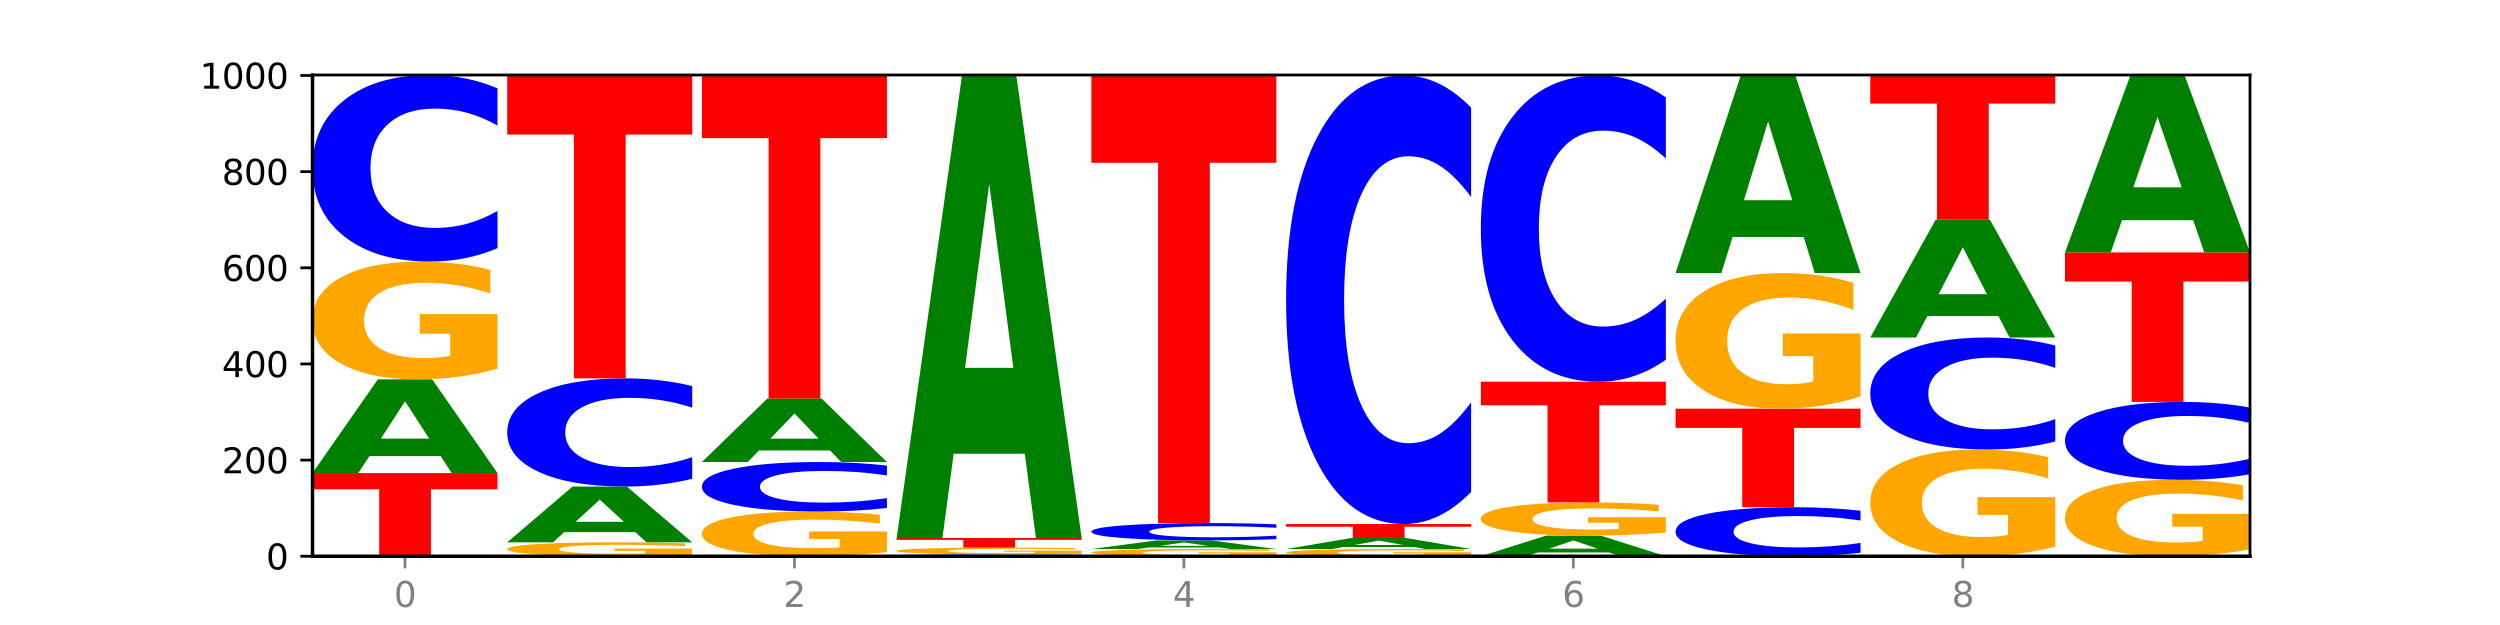 <?xml version="1.0" encoding="utf-8" standalone="no"?>
<!DOCTYPE svg PUBLIC "-//W3C//DTD SVG 1.1//EN"
  "http://www.w3.org/Graphics/SVG/1.1/DTD/svg11.dtd">
<svg xmlns:xlink="http://www.w3.org/1999/xlink" width="720pt" height="180pt" viewBox="0 0 720 180" xmlns="http://www.w3.org/2000/svg" version="1.1">
 <defs>
  <style type="text/css">*{stroke-linejoin: round; stroke-linecap: butt}</style>
 </defs>
 <g id="figure_1">
  <g id="patch_1">
   <path d="M 0 180 
L 720 180 
L 720 0 
L 0 0 
z
" style="fill: #ffffff"/>
  </g>
  <g id="axes_1">
   <g id="patch_2">
    <path d="M 90 160.2 
L 648 160.2 
L 648 21.6 
L 90 21.6 
z
" style="fill: #ffffff"/>
   </g>
   <g id="line2d_1">
    <path d="M 90 160.2 
L 648 160.2 
" clip-path="url(#p392c7d86a4)" style="fill: none; stroke: #000000; stroke-width: 0.5; stroke-linecap: square"/>
   </g>
   <g id="patch_3">
    <path d="M 90 136.246 
L 143.276 136.246 
L 143.276 140.918 
L 124.109 140.918 
L 124.109 160.2 
L 109.204 160.2 
L 109.204 140.918 
L 90 140.918 
L 90 136.246 
z
" clip-path="url(#p392c7d86a4)" style="fill: #ff0000"/>
   </g>
   <g id="patch_4">
    <path d="M 126.905 131.328 
L 106.415 131.328 
L 103.18 136.246 
L 90 136.246 
L 108.823 109.246 
L 124.454 109.246 
L 143.276 136.246 
L 130.107 136.246 
L 126.905 131.328 
z
M 109.683 126.316 
L 123.604 126.316 
L 116.655 115.577 
L 109.683 126.316 
z
" clip-path="url(#p392c7d86a4)" style="fill: #008000"/>
   </g>
   <g id="patch_5">
    <path d="M 143.276 106.177 
Q 137.903 107.712 132.124 108.482 
Q 126.345 109.246 120.184 109.246 
Q 106.262 109.246 98.131 104.677 
Q 90 100.108 90 92.295 
Q 90 84.391 98.274 79.857 
Q 106.561 75.323 120.972 75.323 
Q 126.525 75.323 131.611 75.94 
Q 136.709 76.549 141.223 77.755 
L 141.223 84.517 
Q 136.566 82.968 131.957 82.204 
Q 127.348 81.434 122.716 81.434 
Q 114.143 81.434 109.498 84.251 
Q 104.853 87.061 104.853 92.295 
Q 104.853 97.481 109.331 100.312 
Q 113.808 103.136 122.047 103.136 
Q 124.292 103.136 126.214 102.974 
Q 128.136 102.806 129.665 102.456 
L 129.665 96.107 
L 120.889 96.107 
L 120.889 90.452 
L 143.276 90.452 
L 143.276 106.177 
z
" clip-path="url(#p392c7d86a4)" style="fill: #ffa600"/>
   </g>
   <g id="patch_6">
    <path d="M 143.276 71.472 
Q 138.82 73.381 134.001 74.346 
Q 129.182 75.323 123.934 75.323 
Q 108.282 75.323 99.141 68.087 
Q 90 60.852 90 48.478 
Q 90 36.06 99.141 28.836 
Q 108.282 21.6 123.934 21.6 
Q 129.182 21.6 134.001 22.577 
Q 138.82 23.542 143.276 25.451 
L 143.276 36.16 
Q 138.78 33.63 134.417 32.453 
Q 130.055 31.277 125.236 31.277 
Q 116.591 31.277 111.638 35.86 
Q 106.698 40.432 106.698 48.478 
Q 106.698 56.491 111.638 61.074 
Q 116.591 65.646 125.236 65.646 
Q 130.055 65.646 134.417 64.47 
Q 138.78 63.282 143.276 60.752 
L 143.276 71.472 
z
" clip-path="url(#p392c7d86a4)" style="fill: #0000ff"/>
   </g>
   <g id="patch_7">
    <path d="M 199.357 159.837 
Q 193.984 160.018 188.205 160.11 
Q 182.426 160.2 176.265 160.2 
Q 162.343 160.2 154.212 159.659 
Q 146.08 159.118 146.08 158.194 
Q 146.08 157.258 154.355 156.721 
Q 162.641 156.185 177.053 156.185 
Q 182.605 156.185 187.691 156.258 
Q 192.79 156.33 197.303 156.472 
L 197.303 157.273 
Q 192.646 157.09 188.038 156.999 
Q 183.429 156.908 178.796 156.908 
Q 170.223 156.908 165.578 157.241 
Q 160.934 157.574 160.934 158.194 
Q 160.934 158.807 165.411 159.142 
Q 169.889 159.477 178.127 159.477 
Q 180.372 159.477 182.294 159.458 
Q 184.217 159.438 185.745 159.396 
L 185.745 158.645 
L 176.969 158.645 
L 176.969 157.975 
L 199.357 157.975 
L 199.357 159.837 
z
" clip-path="url(#p392c7d86a4)" style="fill: #ffa600"/>
   </g>
   <g id="patch_8">
    <path d="M 182.985 153.259 
L 162.496 153.259 
L 159.261 156.185 
L 146.08 156.185 
L 164.903 140.123 
L 180.534 140.123 
L 199.357 156.185 
L 186.187 156.185 
L 182.985 153.259 
z
M 165.764 150.278 
L 179.684 150.278 
L 172.735 143.889 
L 165.764 150.278 
z
" clip-path="url(#p392c7d86a4)" style="fill: #008000"/>
   </g>
   <g id="patch_9">
    <path d="M 199.357 137.89 
Q 194.9 138.997 190.081 139.557 
Q 185.263 140.123 180.014 140.123 
Q 164.363 140.123 155.222 135.927 
Q 146.08 131.731 146.08 124.556 
Q 146.08 117.355 155.222 113.165 
Q 164.363 108.969 180.014 108.969 
Q 185.263 108.969 190.081 109.536 
Q 194.9 110.095 199.357 111.202 
L 199.357 117.412 
Q 194.86 115.945 190.498 115.263 
Q 186.135 114.581 181.316 114.581 
Q 172.672 114.581 167.718 117.239 
Q 162.779 119.89 162.779 124.556 
Q 162.779 129.202 167.718 131.86 
Q 172.672 134.511 181.316 134.511 
Q 186.135 134.511 190.498 133.829 
Q 194.86 133.141 199.357 131.673 
L 199.357 137.89 
z
" clip-path="url(#p392c7d86a4)" style="fill: #0000ff"/>
   </g>
   <g id="patch_10">
    <path d="M 146.08 21.738 
L 199.357 21.738 
L 199.357 38.751 
L 180.19 38.751 
L 180.19 108.969 
L 165.285 108.969 
L 165.285 38.751 
L 146.08 38.751 
L 146.08 21.738 
z
" clip-path="url(#p392c7d86a4)" style="fill: #ff0000"/>
   </g>
   <g id="patch_11">
    <path d="M 255.437 159.035 
Q 250.064 159.617 244.285 159.91 
Q 238.506 160.2 232.345 160.2 
Q 218.423 160.2 210.292 158.466 
Q 202.161 156.731 202.161 153.766 
Q 202.161 150.765 210.435 149.044 
Q 218.722 147.323 233.133 147.323 
Q 238.685 147.323 243.772 147.557 
Q 248.87 147.789 253.384 148.246 
L 253.384 150.813 
Q 248.727 150.225 244.118 149.935 
Q 239.509 149.643 234.876 149.643 
Q 226.304 149.643 221.659 150.712 
Q 217.014 151.779 217.014 153.766 
Q 217.014 155.734 221.492 156.809 
Q 225.969 157.881 234.208 157.881 
Q 236.453 157.881 238.375 157.819 
Q 240.297 157.755 241.826 157.622 
L 241.826 155.213 
L 233.05 155.213 
L 233.05 153.066 
L 255.437 153.066 
L 255.437 159.035 
z
" clip-path="url(#p392c7d86a4)" style="fill: #ffa600"/>
   </g>
   <g id="patch_12">
    <path d="M 255.437 146.301 
Q 250.981 146.808 246.162 147.064 
Q 241.343 147.323 236.094 147.323 
Q 220.443 147.323 211.302 145.402 
Q 202.161 143.482 202.161 140.197 
Q 202.161 136.9 211.302 134.982 
Q 220.443 133.062 236.094 133.062 
Q 241.343 133.062 246.162 133.321 
Q 250.981 133.577 255.437 134.084 
L 255.437 136.927 
Q 250.94 136.255 246.578 135.943 
Q 242.215 135.63 237.397 135.63 
Q 228.752 135.63 223.799 136.847 
Q 218.859 138.061 218.859 140.197 
Q 218.859 142.324 223.799 143.54 
Q 228.752 144.754 237.397 144.754 
Q 242.215 144.754 246.578 144.442 
Q 250.94 144.127 255.437 143.455 
L 255.437 146.301 
z
" clip-path="url(#p392c7d86a4)" style="fill: #0000ff"/>
   </g>
   <g id="patch_13">
    <path d="M 239.065 129.732 
L 218.576 129.732 
L 215.341 133.062 
L 202.161 133.062 
L 220.983 114.785 
L 236.615 114.785 
L 255.437 133.062 
L 242.268 133.062 
L 239.065 129.732 
z
M 221.844 126.34 
L 235.765 126.34 
L 228.815 119.07 
L 221.844 126.34 
z
" clip-path="url(#p392c7d86a4)" style="fill: #008000"/>
   </g>
   <g id="patch_14">
    <path d="M 202.161 21.6 
L 255.437 21.6 
L 255.437 39.774 
L 236.27 39.774 
L 236.27 114.785 
L 221.365 114.785 
L 221.365 39.774 
L 202.161 39.774 
L 202.161 21.6 
z
" clip-path="url(#p392c7d86a4)" style="fill: #ff0000"/>
   </g>
   <g id="patch_15">
    <path d="M 311.518 160.16 
Q 307.061 160.18 302.242 160.19 
Q 297.423 160.2 292.175 160.2 
Q 276.524 160.2 267.382 160.125 
Q 258.241 160.051 258.241 159.923 
Q 258.241 159.795 267.382 159.721 
Q 276.524 159.646 292.175 159.646 
Q 297.423 159.646 302.242 159.656 
Q 307.061 159.666 311.518 159.686 
L 311.518 159.796 
Q 307.021 159.77 302.658 159.758 
Q 298.296 159.746 293.477 159.746 
Q 284.832 159.746 279.879 159.793 
Q 274.94 159.84 274.94 159.923 
Q 274.94 160.006 279.879 160.053 
Q 284.832 160.1 293.477 160.1 
Q 298.296 160.1 302.658 160.088 
Q 307.021 160.076 311.518 160.05 
L 311.518 160.16 
z
" clip-path="url(#p392c7d86a4)" style="fill: #0000ff"/>
   </g>
   <g id="patch_16">
    <path d="M 311.518 159.471 
Q 306.145 159.558 300.366 159.603 
Q 294.587 159.646 288.426 159.646 
Q 274.504 159.646 266.372 159.385 
Q 258.241 159.124 258.241 158.678 
Q 258.241 158.226 266.516 157.967 
Q 274.802 157.708 289.214 157.708 
Q 294.766 157.708 299.852 157.743 
Q 304.951 157.778 309.464 157.847 
L 309.464 158.233 
Q 304.807 158.145 300.198 158.101 
Q 295.59 158.057 290.957 158.057 
Q 282.384 158.057 277.739 158.218 
Q 273.095 158.378 273.095 158.678 
Q 273.095 158.974 277.572 159.136 
Q 282.05 159.297 290.288 159.297 
Q 292.533 159.297 294.455 159.288 
Q 296.378 159.278 297.906 159.258 
L 297.906 158.895 
L 289.13 158.895 
L 289.13 158.572 
L 311.518 158.572 
L 311.518 159.471 
z
" clip-path="url(#p392c7d86a4)" style="fill: #ffa600"/>
   </g>
   <g id="patch_17">
    <path d="M 258.241 154.938 
L 311.518 154.938 
L 311.518 155.479 
L 292.35 155.479 
L 292.35 157.708 
L 277.445 157.708 
L 277.445 155.479 
L 258.241 155.479 
L 258.241 154.938 
z
" clip-path="url(#p392c7d86a4)" style="fill: #ff0000"/>
   </g>
   <g id="patch_18">
    <path d="M 295.146 130.674 
L 274.657 130.674 
L 271.421 154.938 
L 258.241 154.938 
L 277.064 21.738 
L 292.695 21.738 
L 311.518 154.938 
L 298.348 154.938 
L 295.146 130.674 
z
M 277.924 105.952 
L 291.845 105.952 
L 284.896 52.969 
L 277.924 105.952 
z
" clip-path="url(#p392c7d86a4)" style="fill: #008000"/>
   </g>
   <g id="patch_19">
    <path d="M 367.598 160.012 
Q 362.225 160.106 356.446 160.153 
Q 350.667 160.2 344.506 160.2 
Q 330.584 160.2 322.453 159.92 
Q 314.322 159.641 314.322 159.162 
Q 314.322 158.678 322.596 158.401 
Q 330.882 158.123 345.294 158.123 
Q 350.846 158.123 355.933 158.161 
Q 361.031 158.198 365.544 158.272 
L 365.544 158.686 
Q 360.888 158.591 356.279 158.544 
Q 351.67 158.497 347.037 158.497 
Q 338.464 158.497 333.82 158.67 
Q 329.175 158.842 329.175 159.162 
Q 329.175 159.48 333.653 159.653 
Q 338.13 159.826 346.369 159.826 
Q 348.613 159.826 350.536 159.816 
Q 352.458 159.806 353.986 159.784 
L 353.986 159.396 
L 345.21 159.396 
L 345.21 159.049 
L 367.598 159.049 
L 367.598 160.012 
z
" clip-path="url(#p392c7d86a4)" style="fill: #ffa600"/>
   </g>
   <g id="patch_20">
    <path d="M 351.226 157.669 
L 330.737 157.669 
L 327.502 158.123 
L 314.322 158.123 
L 333.144 155.631 
L 348.775 155.631 
L 367.598 158.123 
L 354.429 158.123 
L 351.226 157.669 
z
M 334.005 157.206 
L 347.926 157.206 
L 340.976 156.215 
L 334.005 157.206 
z
" clip-path="url(#p392c7d86a4)" style="fill: #008000"/>
   </g>
   <g id="patch_21">
    <path d="M 367.598 155.273 
Q 363.142 155.451 358.323 155.54 
Q 353.504 155.631 348.255 155.631 
Q 332.604 155.631 323.463 154.959 
Q 314.322 154.288 314.322 153.14 
Q 314.322 151.988 323.463 151.317 
Q 332.604 150.646 348.255 150.646 
Q 353.504 150.646 358.323 150.737 
Q 363.142 150.826 367.598 151.003 
L 367.598 151.997 
Q 363.101 151.762 358.739 151.653 
Q 354.376 151.544 349.557 151.544 
Q 340.913 151.544 335.96 151.969 
Q 331.02 152.393 331.02 153.14 
Q 331.02 153.883 335.96 154.309 
Q 340.913 154.733 349.557 154.733 
Q 354.376 154.733 358.739 154.624 
Q 363.101 154.514 367.598 154.279 
L 367.598 155.273 
z
" clip-path="url(#p392c7d86a4)" style="fill: #0000ff"/>
   </g>
   <g id="patch_22">
    <path d="M 314.322 21.738 
L 367.598 21.738 
L 367.598 46.879 
L 348.431 46.879 
L 348.431 150.646 
L 333.526 150.646 
L 333.526 46.879 
L 314.322 46.879 
L 314.322 21.738 
z
" clip-path="url(#p392c7d86a4)" style="fill: #ff0000"/>
   </g>
   <g id="patch_23">
    <path d="M 423.678 160.012 
Q 418.305 160.106 412.526 160.153 
Q 406.747 160.2 400.586 160.2 
Q 386.664 160.2 378.533 159.92 
Q 370.402 159.641 370.402 159.162 
Q 370.402 158.678 378.676 158.401 
Q 386.963 158.123 401.374 158.123 
Q 406.927 158.123 412.013 158.161 
Q 417.111 158.198 421.625 158.272 
L 421.625 158.686 
Q 416.968 158.591 412.359 158.544 
Q 407.75 158.497 403.118 158.497 
Q 394.545 158.497 389.9 158.67 
Q 385.255 158.842 385.255 159.162 
Q 385.255 159.48 389.733 159.653 
Q 394.21 159.826 402.449 159.826 
Q 404.694 159.826 406.616 159.816 
Q 408.538 159.806 410.067 159.784 
L 410.067 159.396 
L 401.291 159.396 
L 401.291 159.049 
L 423.678 159.049 
L 423.678 160.012 
z
" clip-path="url(#p392c7d86a4)" style="fill: #ffa600"/>
   </g>
   <g id="patch_24">
    <path d="M 407.307 157.543 
L 386.817 157.543 
L 383.582 158.123 
L 370.402 158.123 
L 389.225 154.938 
L 404.856 154.938 
L 423.678 158.123 
L 410.509 158.123 
L 407.307 157.543 
z
M 390.085 156.952 
L 404.006 156.952 
L 397.057 155.685 
L 390.085 156.952 
z
" clip-path="url(#p392c7d86a4)" style="fill: #008000"/>
   </g>
   <g id="patch_25">
    <path d="M 370.402 150.923 
L 423.678 150.923 
L 423.678 151.706 
L 404.511 151.706 
L 404.511 154.938 
L 389.606 154.938 
L 389.606 151.706 
L 370.402 151.706 
L 370.402 150.923 
z
" clip-path="url(#p392c7d86a4)" style="fill: #ff0000"/>
   </g>
   <g id="patch_26">
    <path d="M 423.678 141.663 
Q 419.222 146.253 414.403 148.575 
Q 409.584 150.923 404.336 150.923 
Q 388.684 150.923 379.543 133.524 
Q 370.402 116.125 370.402 86.371 
Q 370.402 56.51 379.543 39.137 
Q 388.684 21.738 404.336 21.738 
Q 409.584 21.738 414.403 24.087 
Q 419.222 26.408 423.678 30.998 
L 423.678 56.75 
Q 419.182 50.666 414.819 47.837 
Q 410.457 45.008 405.638 45.008 
Q 396.993 45.008 392.04 56.029 
Q 387.1 67.024 387.1 86.371 
Q 387.1 105.638 392.04 116.659 
Q 396.993 127.653 405.638 127.653 
Q 410.457 127.653 414.819 124.825 
Q 419.182 121.969 423.678 115.885 
L 423.678 141.663 
z
" clip-path="url(#p392c7d86a4)" style="fill: #0000ff"/>
   </g>
   <g id="patch_27">
    <path d="M 463.387 159.115 
L 442.898 159.115 
L 439.663 160.2 
L 426.482 160.2 
L 445.305 154.246 
L 460.936 154.246 
L 479.759 160.2 
L 466.589 160.2 
L 463.387 159.115 
z
M 446.166 158.01 
L 460.087 158.01 
L 453.137 155.642 
L 446.166 158.01 
z
" clip-path="url(#p392c7d86a4)" style="fill: #008000"/>
   </g>
   <g id="patch_28">
    <path d="M 479.759 153.382 
Q 474.386 153.814 468.607 154.031 
Q 462.828 154.246 456.667 154.246 
Q 442.745 154.246 434.614 152.959 
Q 426.482 151.673 426.482 149.472 
Q 426.482 147.246 434.757 145.969 
Q 443.043 144.692 457.455 144.692 
Q 463.007 144.692 468.093 144.866 
Q 473.192 145.038 477.705 145.377 
L 477.705 147.282 
Q 473.049 146.845 468.44 146.63 
Q 463.831 146.413 459.198 146.413 
Q 450.625 146.413 445.98 147.207 
Q 441.336 147.998 441.336 149.472 
Q 441.336 150.933 445.813 151.73 
Q 450.291 152.525 458.529 152.525 
Q 460.774 152.525 462.697 152.48 
Q 464.619 152.432 466.147 152.334 
L 466.147 150.546 
L 457.371 150.546 
L 457.371 148.953 
L 479.759 148.953 
L 479.759 153.382 
z
" clip-path="url(#p392c7d86a4)" style="fill: #ffa600"/>
   </g>
   <g id="patch_29">
    <path d="M 426.482 109.938 
L 479.759 109.938 
L 479.759 116.716 
L 460.592 116.716 
L 460.592 144.692 
L 445.687 144.692 
L 445.687 116.716 
L 426.482 116.716 
L 426.482 109.938 
z
" clip-path="url(#p392c7d86a4)" style="fill: #ff0000"/>
   </g>
   <g id="patch_30">
    <path d="M 479.759 103.616 
Q 475.302 106.75 470.483 108.335 
Q 465.665 109.938 460.416 109.938 
Q 444.765 109.938 435.624 98.059 
Q 426.482 86.18 426.482 65.866 
Q 426.482 45.478 435.624 33.617 
Q 444.765 21.738 460.416 21.738 
Q 465.665 21.738 470.483 23.342 
Q 475.302 24.927 479.759 28.061 
L 479.759 45.642 
Q 475.262 41.488 470.9 39.557 
Q 466.537 37.626 461.718 37.626 
Q 453.074 37.626 448.12 45.15 
Q 443.181 52.657 443.181 65.866 
Q 443.181 79.02 448.12 86.545 
Q 453.074 94.051 461.718 94.051 
Q 466.537 94.051 470.9 92.12 
Q 475.262 90.17 479.759 86.016 
L 479.759 103.616 
z
" clip-path="url(#p392c7d86a4)" style="fill: #0000ff"/>
   </g>
   <g id="patch_31">
    <path d="M 535.839 159.188 
Q 531.383 159.689 526.564 159.943 
Q 521.745 160.2 516.496 160.2 
Q 500.845 160.2 491.704 158.298 
Q 482.563 156.396 482.563 153.143 
Q 482.563 149.878 491.704 147.979 
Q 500.845 146.077 516.496 146.077 
Q 521.745 146.077 526.564 146.334 
Q 531.383 146.587 535.839 147.089 
L 535.839 149.905 
Q 531.342 149.239 526.98 148.93 
Q 522.617 148.621 517.799 148.621 
Q 509.154 148.621 504.201 149.826 
Q 499.261 151.028 499.261 153.143 
Q 499.261 155.249 504.201 156.454 
Q 509.154 157.656 517.799 157.656 
Q 522.617 157.656 526.98 157.347 
Q 531.342 157.035 535.839 156.369 
L 535.839 159.188 
z
" clip-path="url(#p392c7d86a4)" style="fill: #0000ff"/>
   </g>
   <g id="patch_32">
    <path d="M 482.563 117.692 
L 535.839 117.692 
L 535.839 123.228 
L 516.672 123.228 
L 516.672 146.077 
L 501.767 146.077 
L 501.767 123.228 
L 482.563 123.228 
L 482.563 117.692 
z
" clip-path="url(#p392c7d86a4)" style="fill: #ff0000"/>
   </g>
   <g id="patch_33">
    <path d="M 535.839 114.16 
Q 530.466 115.926 524.687 116.813 
Q 518.908 117.692 512.747 117.692 
Q 498.825 117.692 490.694 112.433 
Q 482.563 107.175 482.563 98.181 
Q 482.563 89.083 490.837 83.865 
Q 499.124 78.646 513.535 78.646 
Q 519.087 78.646 524.174 79.356 
Q 529.272 80.058 533.786 81.445 
L 533.786 89.228 
Q 529.129 87.446 524.52 86.567 
Q 519.911 85.679 515.278 85.679 
Q 506.706 85.679 502.061 88.922 
Q 497.416 92.156 497.416 98.181 
Q 497.416 104.15 501.894 107.409 
Q 506.371 110.659 514.61 110.659 
Q 516.855 110.659 518.777 110.473 
Q 520.699 110.28 522.228 109.877 
L 522.228 102.569 
L 513.452 102.569 
L 513.452 96.06 
L 535.839 96.06 
L 535.839 114.16 
z
" clip-path="url(#p392c7d86a4)" style="fill: #ffa600"/>
   </g>
   <g id="patch_34">
    <path d="M 519.467 68.254 
L 498.978 68.254 
L 495.743 78.646 
L 482.563 78.646 
L 501.385 21.6 
L 517.017 21.6 
L 535.839 78.646 
L 522.67 78.646 
L 519.467 68.254 
z
M 502.246 57.666 
L 516.167 57.666 
L 509.217 34.975 
L 502.246 57.666 
z
" clip-path="url(#p392c7d86a4)" style="fill: #008000"/>
   </g>
   <g id="patch_35">
    <path d="M 591.92 157.419 
Q 586.547 158.809 580.768 159.508 
Q 574.989 160.2 568.828 160.2 
Q 554.906 160.2 546.774 156.06 
Q 538.643 151.92 538.643 144.84 
Q 538.643 137.678 546.918 133.57 
Q 555.204 129.462 569.616 129.462 
Q 575.168 129.462 580.254 130.02 
Q 585.353 130.573 589.866 131.665 
L 589.866 137.792 
Q 585.209 136.389 580.6 135.697 
Q 575.992 134.998 571.359 134.998 
Q 562.786 134.998 558.141 137.551 
Q 553.497 140.097 553.497 144.84 
Q 553.497 149.539 557.974 152.104 
Q 562.452 154.663 570.69 154.663 
Q 572.935 154.663 574.857 154.517 
Q 576.78 154.365 578.308 154.047 
L 578.308 148.294 
L 569.532 148.294 
L 569.532 143.17 
L 591.92 143.17 
L 591.92 157.419 
z
" clip-path="url(#p392c7d86a4)" style="fill: #ffa600"/>
   </g>
   <g id="patch_36">
    <path d="M 591.92 127.149 
Q 587.463 128.295 582.644 128.875 
Q 577.825 129.462 572.577 129.462 
Q 556.926 129.462 547.784 125.116 
Q 538.643 120.771 538.643 113.341 
Q 538.643 105.883 547.784 101.545 
Q 556.926 97.2 572.577 97.2 
Q 577.825 97.2 582.644 97.786 
Q 587.463 98.366 591.92 99.512 
L 591.92 105.943 
Q 587.423 104.424 583.06 103.718 
Q 578.698 103.011 573.879 103.011 
Q 565.234 103.011 560.281 105.764 
Q 555.342 108.509 555.342 113.341 
Q 555.342 118.152 560.281 120.905 
Q 565.234 123.65 573.879 123.65 
Q 578.698 123.65 583.06 122.944 
Q 587.423 122.231 591.92 120.711 
L 591.92 127.149 
z
" clip-path="url(#p392c7d86a4)" style="fill: #0000ff"/>
   </g>
   <g id="patch_37">
    <path d="M 575.548 91.02 
L 555.059 91.02 
L 551.823 97.2 
L 538.643 97.2 
L 557.466 63.277 
L 573.097 63.277 
L 591.92 97.2 
L 578.75 97.2 
L 575.548 91.02 
z
M 558.326 84.724 
L 572.247 84.724 
L 565.298 71.231 
L 558.326 84.724 
z
" clip-path="url(#p392c7d86a4)" style="fill: #008000"/>
   </g>
   <g id="patch_38">
    <path d="M 538.643 21.738 
L 591.92 21.738 
L 591.92 29.84 
L 572.752 29.84 
L 572.752 63.277 
L 557.847 63.277 
L 557.847 29.84 
L 538.643 29.84 
L 538.643 21.738 
z
" clip-path="url(#p392c7d86a4)" style="fill: #ff0000"/>
   </g>
   <g id="patch_39">
    <path d="M 648 158.208 
Q 642.627 159.204 636.848 159.704 
Q 631.069 160.2 624.908 160.2 
Q 610.986 160.2 602.855 157.235 
Q 594.724 154.27 594.724 149.199 
Q 594.724 144.069 602.998 141.127 
Q 611.284 138.185 625.696 138.185 
Q 631.248 138.185 636.335 138.585 
Q 641.433 138.98 645.946 139.763 
L 645.946 144.151 
Q 641.29 143.146 636.681 142.65 
Q 632.072 142.15 627.439 142.15 
Q 618.866 142.15 614.222 143.978 
Q 609.577 145.802 609.577 149.199 
Q 609.577 152.564 614.055 154.402 
Q 618.532 156.234 626.771 156.234 
Q 629.015 156.234 630.938 156.13 
Q 632.86 156.021 634.388 155.793 
L 634.388 151.673 
L 625.612 151.673 
L 625.612 148.003 
L 648 148.003 
L 648 158.208 
z
" clip-path="url(#p392c7d86a4)" style="fill: #ffa600"/>
   </g>
   <g id="patch_40">
    <path d="M 648 136.577 
Q 643.544 137.374 638.725 137.777 
Q 633.906 138.185 628.657 138.185 
Q 613.006 138.185 603.865 135.164 
Q 594.724 132.143 594.724 126.976 
Q 594.724 121.791 603.865 118.775 
Q 613.006 115.754 628.657 115.754 
Q 633.906 115.754 638.725 116.162 
Q 643.544 116.565 648 117.362 
L 648 121.833 
Q 643.503 120.777 639.141 120.285 
Q 634.778 119.794 629.959 119.794 
Q 621.315 119.794 616.362 121.708 
Q 611.422 123.617 611.422 126.976 
Q 611.422 130.322 616.362 132.235 
Q 621.315 134.144 629.959 134.144 
Q 634.778 134.144 639.141 133.653 
Q 643.503 133.157 648 132.101 
L 648 136.577 
z
" clip-path="url(#p392c7d86a4)" style="fill: #0000ff"/>
   </g>
   <g id="patch_41">
    <path d="M 594.724 72.692 
L 648 72.692 
L 648 81.091 
L 628.833 81.091 
L 628.833 115.754 
L 613.928 115.754 
L 613.928 81.091 
L 594.724 81.091 
L 594.724 72.692 
z
" clip-path="url(#p392c7d86a4)" style="fill: #ff0000"/>
   </g>
   <g id="patch_42">
    <path d="M 631.628 63.41 
L 611.139 63.41 
L 607.904 72.692 
L 594.724 72.692 
L 613.546 21.738 
L 629.177 21.738 
L 648 72.692 
L 634.831 72.692 
L 631.628 63.41 
z
M 614.407 53.953 
L 628.328 53.953 
L 621.378 33.685 
L 614.407 53.953 
z
" clip-path="url(#p392c7d86a4)" style="fill: #008000"/>
   </g>
   <g id="matplotlib.axis_1">
    <g id="xtick_1">
     <g id="line2d_2">
      <defs>
       <path id="mefff54c9e1" d="M 0 0 
L 0 3.5 
" style="stroke: #808080; stroke-width: 0.8"/>
      </defs>
      <g>
       <use xlink:href="#mefff54c9e1" x="116.638" y="160.2" style="fill: #808080; stroke: #808080; stroke-width: 0.8"/>
      </g>
     </g>
     <g id="text_1">
      <!-- 0 -->
      <g style="fill: #808080" transform="translate(113.457 174.798) scale(0.1 -0.1)">
       <defs>
        <path id="DejaVuSans-30" d="M 2034 4250 
Q 1547 4250 1301 3770 
Q 1056 3291 1056 2328 
Q 1056 1369 1301 889 
Q 1547 409 2034 409 
Q 2525 409 2770 889 
Q 3016 1369 3016 2328 
Q 3016 3291 2770 3770 
Q 2525 4250 2034 4250 
z
M 2034 4750 
Q 2819 4750 3233 4129 
Q 3647 3509 3647 2328 
Q 3647 1150 3233 529 
Q 2819 -91 2034 -91 
Q 1250 -91 836 529 
Q 422 1150 422 2328 
Q 422 3509 836 4129 
Q 1250 4750 2034 4750 
z
" transform="scale(0.016)"/>
       </defs>
       <use xlink:href="#DejaVuSans-30"/>
      </g>
     </g>
    </g>
    <g id="xtick_2">
     <g id="line2d_3">
      <g>
       <use xlink:href="#mefff54c9e1" x="228.799" y="160.2" style="fill: #808080; stroke: #808080; stroke-width: 0.8"/>
      </g>
     </g>
     <g id="text_2">
      <!-- 2 -->
      <g style="fill: #808080" transform="translate(225.618 174.798) scale(0.1 -0.1)">
       <defs>
        <path id="DejaVuSans-32" d="M 1228 531 
L 3431 531 
L 3431 0 
L 469 0 
L 469 531 
Q 828 903 1448 1529 
Q 2069 2156 2228 2338 
Q 2531 2678 2651 2914 
Q 2772 3150 2772 3378 
Q 2772 3750 2511 3984 
Q 2250 4219 1831 4219 
Q 1534 4219 1204 4116 
Q 875 4013 500 3803 
L 500 4441 
Q 881 4594 1212 4672 
Q 1544 4750 1819 4750 
Q 2544 4750 2975 4387 
Q 3406 4025 3406 3419 
Q 3406 3131 3298 2873 
Q 3191 2616 2906 2266 
Q 2828 2175 2409 1742 
Q 1991 1309 1228 531 
z
" transform="scale(0.016)"/>
       </defs>
       <use xlink:href="#DejaVuSans-32"/>
      </g>
     </g>
    </g>
    <g id="xtick_3">
     <g id="line2d_4">
      <g>
       <use xlink:href="#mefff54c9e1" x="340.96" y="160.2" style="fill: #808080; stroke: #808080; stroke-width: 0.8"/>
      </g>
     </g>
     <g id="text_3">
      <!-- 4 -->
      <g style="fill: #808080" transform="translate(337.779 174.798) scale(0.1 -0.1)">
       <defs>
        <path id="DejaVuSans-34" d="M 2419 4116 
L 825 1625 
L 2419 1625 
L 2419 4116 
z
M 2253 4666 
L 3047 4666 
L 3047 1625 
L 3713 1625 
L 3713 1100 
L 3047 1100 
L 3047 0 
L 2419 0 
L 2419 1100 
L 313 1100 
L 313 1709 
L 2253 4666 
z
" transform="scale(0.016)"/>
       </defs>
       <use xlink:href="#DejaVuSans-34"/>
      </g>
     </g>
    </g>
    <g id="xtick_4">
     <g id="line2d_5">
      <g>
       <use xlink:href="#mefff54c9e1" x="453.121" y="160.2" style="fill: #808080; stroke: #808080; stroke-width: 0.8"/>
      </g>
     </g>
     <g id="text_4">
      <!-- 6 -->
      <g style="fill: #808080" transform="translate(449.939 174.798) scale(0.1 -0.1)">
       <defs>
        <path id="DejaVuSans-36" d="M 2113 2584 
Q 1688 2584 1439 2293 
Q 1191 2003 1191 1497 
Q 1191 994 1439 701 
Q 1688 409 2113 409 
Q 2538 409 2786 701 
Q 3034 994 3034 1497 
Q 3034 2003 2786 2293 
Q 2538 2584 2113 2584 
z
M 3366 4563 
L 3366 3988 
Q 3128 4100 2886 4159 
Q 2644 4219 2406 4219 
Q 1781 4219 1451 3797 
Q 1122 3375 1075 2522 
Q 1259 2794 1537 2939 
Q 1816 3084 2150 3084 
Q 2853 3084 3261 2657 
Q 3669 2231 3669 1497 
Q 3669 778 3244 343 
Q 2819 -91 2113 -91 
Q 1303 -91 875 529 
Q 447 1150 447 2328 
Q 447 3434 972 4092 
Q 1497 4750 2381 4750 
Q 2619 4750 2861 4703 
Q 3103 4656 3366 4563 
z
" transform="scale(0.016)"/>
       </defs>
       <use xlink:href="#DejaVuSans-36"/>
      </g>
     </g>
    </g>
    <g id="xtick_5">
     <g id="line2d_6">
      <g>
       <use xlink:href="#mefff54c9e1" x="565.281" y="160.2" style="fill: #808080; stroke: #808080; stroke-width: 0.8"/>
      </g>
     </g>
     <g id="text_5">
      <!-- 8 -->
      <g style="fill: #808080" transform="translate(562.1 174.798) scale(0.1 -0.1)">
       <defs>
        <path id="DejaVuSans-38" d="M 2034 2216 
Q 1584 2216 1326 1975 
Q 1069 1734 1069 1313 
Q 1069 891 1326 650 
Q 1584 409 2034 409 
Q 2484 409 2743 651 
Q 3003 894 3003 1313 
Q 3003 1734 2745 1975 
Q 2488 2216 2034 2216 
z
M 1403 2484 
Q 997 2584 770 2862 
Q 544 3141 544 3541 
Q 544 4100 942 4425 
Q 1341 4750 2034 4750 
Q 2731 4750 3128 4425 
Q 3525 4100 3525 3541 
Q 3525 3141 3298 2862 
Q 3072 2584 2669 2484 
Q 3125 2378 3379 2068 
Q 3634 1759 3634 1313 
Q 3634 634 3220 271 
Q 2806 -91 2034 -91 
Q 1263 -91 848 271 
Q 434 634 434 1313 
Q 434 1759 690 2068 
Q 947 2378 1403 2484 
z
M 1172 3481 
Q 1172 3119 1398 2916 
Q 1625 2713 2034 2713 
Q 2441 2713 2670 2916 
Q 2900 3119 2900 3481 
Q 2900 3844 2670 4047 
Q 2441 4250 2034 4250 
Q 1625 4250 1398 4047 
Q 1172 3844 1172 3481 
z
" transform="scale(0.016)"/>
       </defs>
       <use xlink:href="#DejaVuSans-38"/>
      </g>
     </g>
    </g>
   </g>
   <g id="matplotlib.axis_2">
    <g id="ytick_1">
     <g id="line2d_7">
      <defs>
       <path id="maab16b57e3" d="M 0 0 
L -3.5 0 
" style="stroke: #000000; stroke-width: 0.8"/>
      </defs>
      <g>
       <use xlink:href="#maab16b57e3" x="90" y="160.2" style="stroke: #000000; stroke-width: 0.8"/>
      </g>
     </g>
     <g id="text_6">
      <!-- 0 -->
      <g transform="translate(76.638 163.999) scale(0.1 -0.1)">
       <use xlink:href="#DejaVuSans-30"/>
      </g>
     </g>
    </g>
    <g id="ytick_2">
     <g id="line2d_8">
      <g>
       <use xlink:href="#maab16b57e3" x="90" y="132.508" style="stroke: #000000; stroke-width: 0.8"/>
      </g>
     </g>
     <g id="text_7">
      <!-- 200 -->
      <g transform="translate(63.913 136.307) scale(0.1 -0.1)">
       <use xlink:href="#DejaVuSans-32"/>
       <use xlink:href="#DejaVuSans-30" x="63.623"/>
       <use xlink:href="#DejaVuSans-30" x="127.246"/>
      </g>
     </g>
    </g>
    <g id="ytick_3">
     <g id="line2d_9">
      <g>
       <use xlink:href="#maab16b57e3" x="90" y="104.815" style="stroke: #000000; stroke-width: 0.8"/>
      </g>
     </g>
     <g id="text_8">
      <!-- 400 -->
      <g transform="translate(63.913 108.615) scale(0.1 -0.1)">
       <use xlink:href="#DejaVuSans-34"/>
       <use xlink:href="#DejaVuSans-30" x="63.623"/>
       <use xlink:href="#DejaVuSans-30" x="127.246"/>
      </g>
     </g>
    </g>
    <g id="ytick_4">
     <g id="line2d_10">
      <g>
       <use xlink:href="#maab16b57e3" x="90" y="77.123" style="stroke: #000000; stroke-width: 0.8"/>
      </g>
     </g>
     <g id="text_9">
      <!-- 600 -->
      <g transform="translate(63.913 80.922) scale(0.1 -0.1)">
       <use xlink:href="#DejaVuSans-36"/>
       <use xlink:href="#DejaVuSans-30" x="63.623"/>
       <use xlink:href="#DejaVuSans-30" x="127.246"/>
      </g>
     </g>
    </g>
    <g id="ytick_5">
     <g id="line2d_11">
      <g>
       <use xlink:href="#maab16b57e3" x="90" y="49.431" style="stroke: #000000; stroke-width: 0.8"/>
      </g>
     </g>
     <g id="text_10">
      <!-- 800 -->
      <g transform="translate(63.913 53.23) scale(0.1 -0.1)">
       <use xlink:href="#DejaVuSans-38"/>
       <use xlink:href="#DejaVuSans-30" x="63.623"/>
       <use xlink:href="#DejaVuSans-30" x="127.246"/>
      </g>
     </g>
    </g>
    <g id="ytick_6">
     <g id="line2d_12">
      <g>
       <use xlink:href="#maab16b57e3" x="90" y="21.738" style="stroke: #000000; stroke-width: 0.8"/>
      </g>
     </g>
     <g id="text_11">
      <!-- 1000 -->
      <g transform="translate(57.55 25.538) scale(0.1 -0.1)">
       <defs>
        <path id="DejaVuSans-31" d="M 794 531 
L 1825 531 
L 1825 4091 
L 703 3866 
L 703 4441 
L 1819 4666 
L 2450 4666 
L 2450 531 
L 3481 531 
L 3481 0 
L 794 0 
L 794 531 
z
" transform="scale(0.016)"/>
       </defs>
       <use xlink:href="#DejaVuSans-31"/>
       <use xlink:href="#DejaVuSans-30" x="63.623"/>
       <use xlink:href="#DejaVuSans-30" x="127.246"/>
       <use xlink:href="#DejaVuSans-30" x="190.869"/>
      </g>
     </g>
    </g>
   </g>
   <g id="patch_43">
    <path d="M 90 160.2 
L 90 21.6 
" style="fill: none; stroke: #000000; stroke-linejoin: miter; stroke-linecap: square"/>
   </g>
   <g id="patch_44">
    <path d="M 648 160.2 
L 648 21.6 
" style="fill: none; stroke: #000000; stroke-width: 0.8; stroke-linejoin: miter; stroke-linecap: square"/>
   </g>
   <g id="patch_45">
    <path d="M 90 160.2 
L 648 160.2 
" style="fill: none; stroke: #000000; stroke-linejoin: miter; stroke-linecap: square"/>
   </g>
   <g id="patch_46">
    <path d="M 90 21.6 
L 648 21.6 
" style="fill: none; stroke: #000000; stroke-width: 0.8; stroke-linejoin: miter; stroke-linecap: square"/>
   </g>
  </g>
 </g>
 <defs>
  <clipPath id="p392c7d86a4">
   <rect x="90" y="21.6" width="558" height="138.6"/>
  </clipPath>
 </defs>
</svg>

